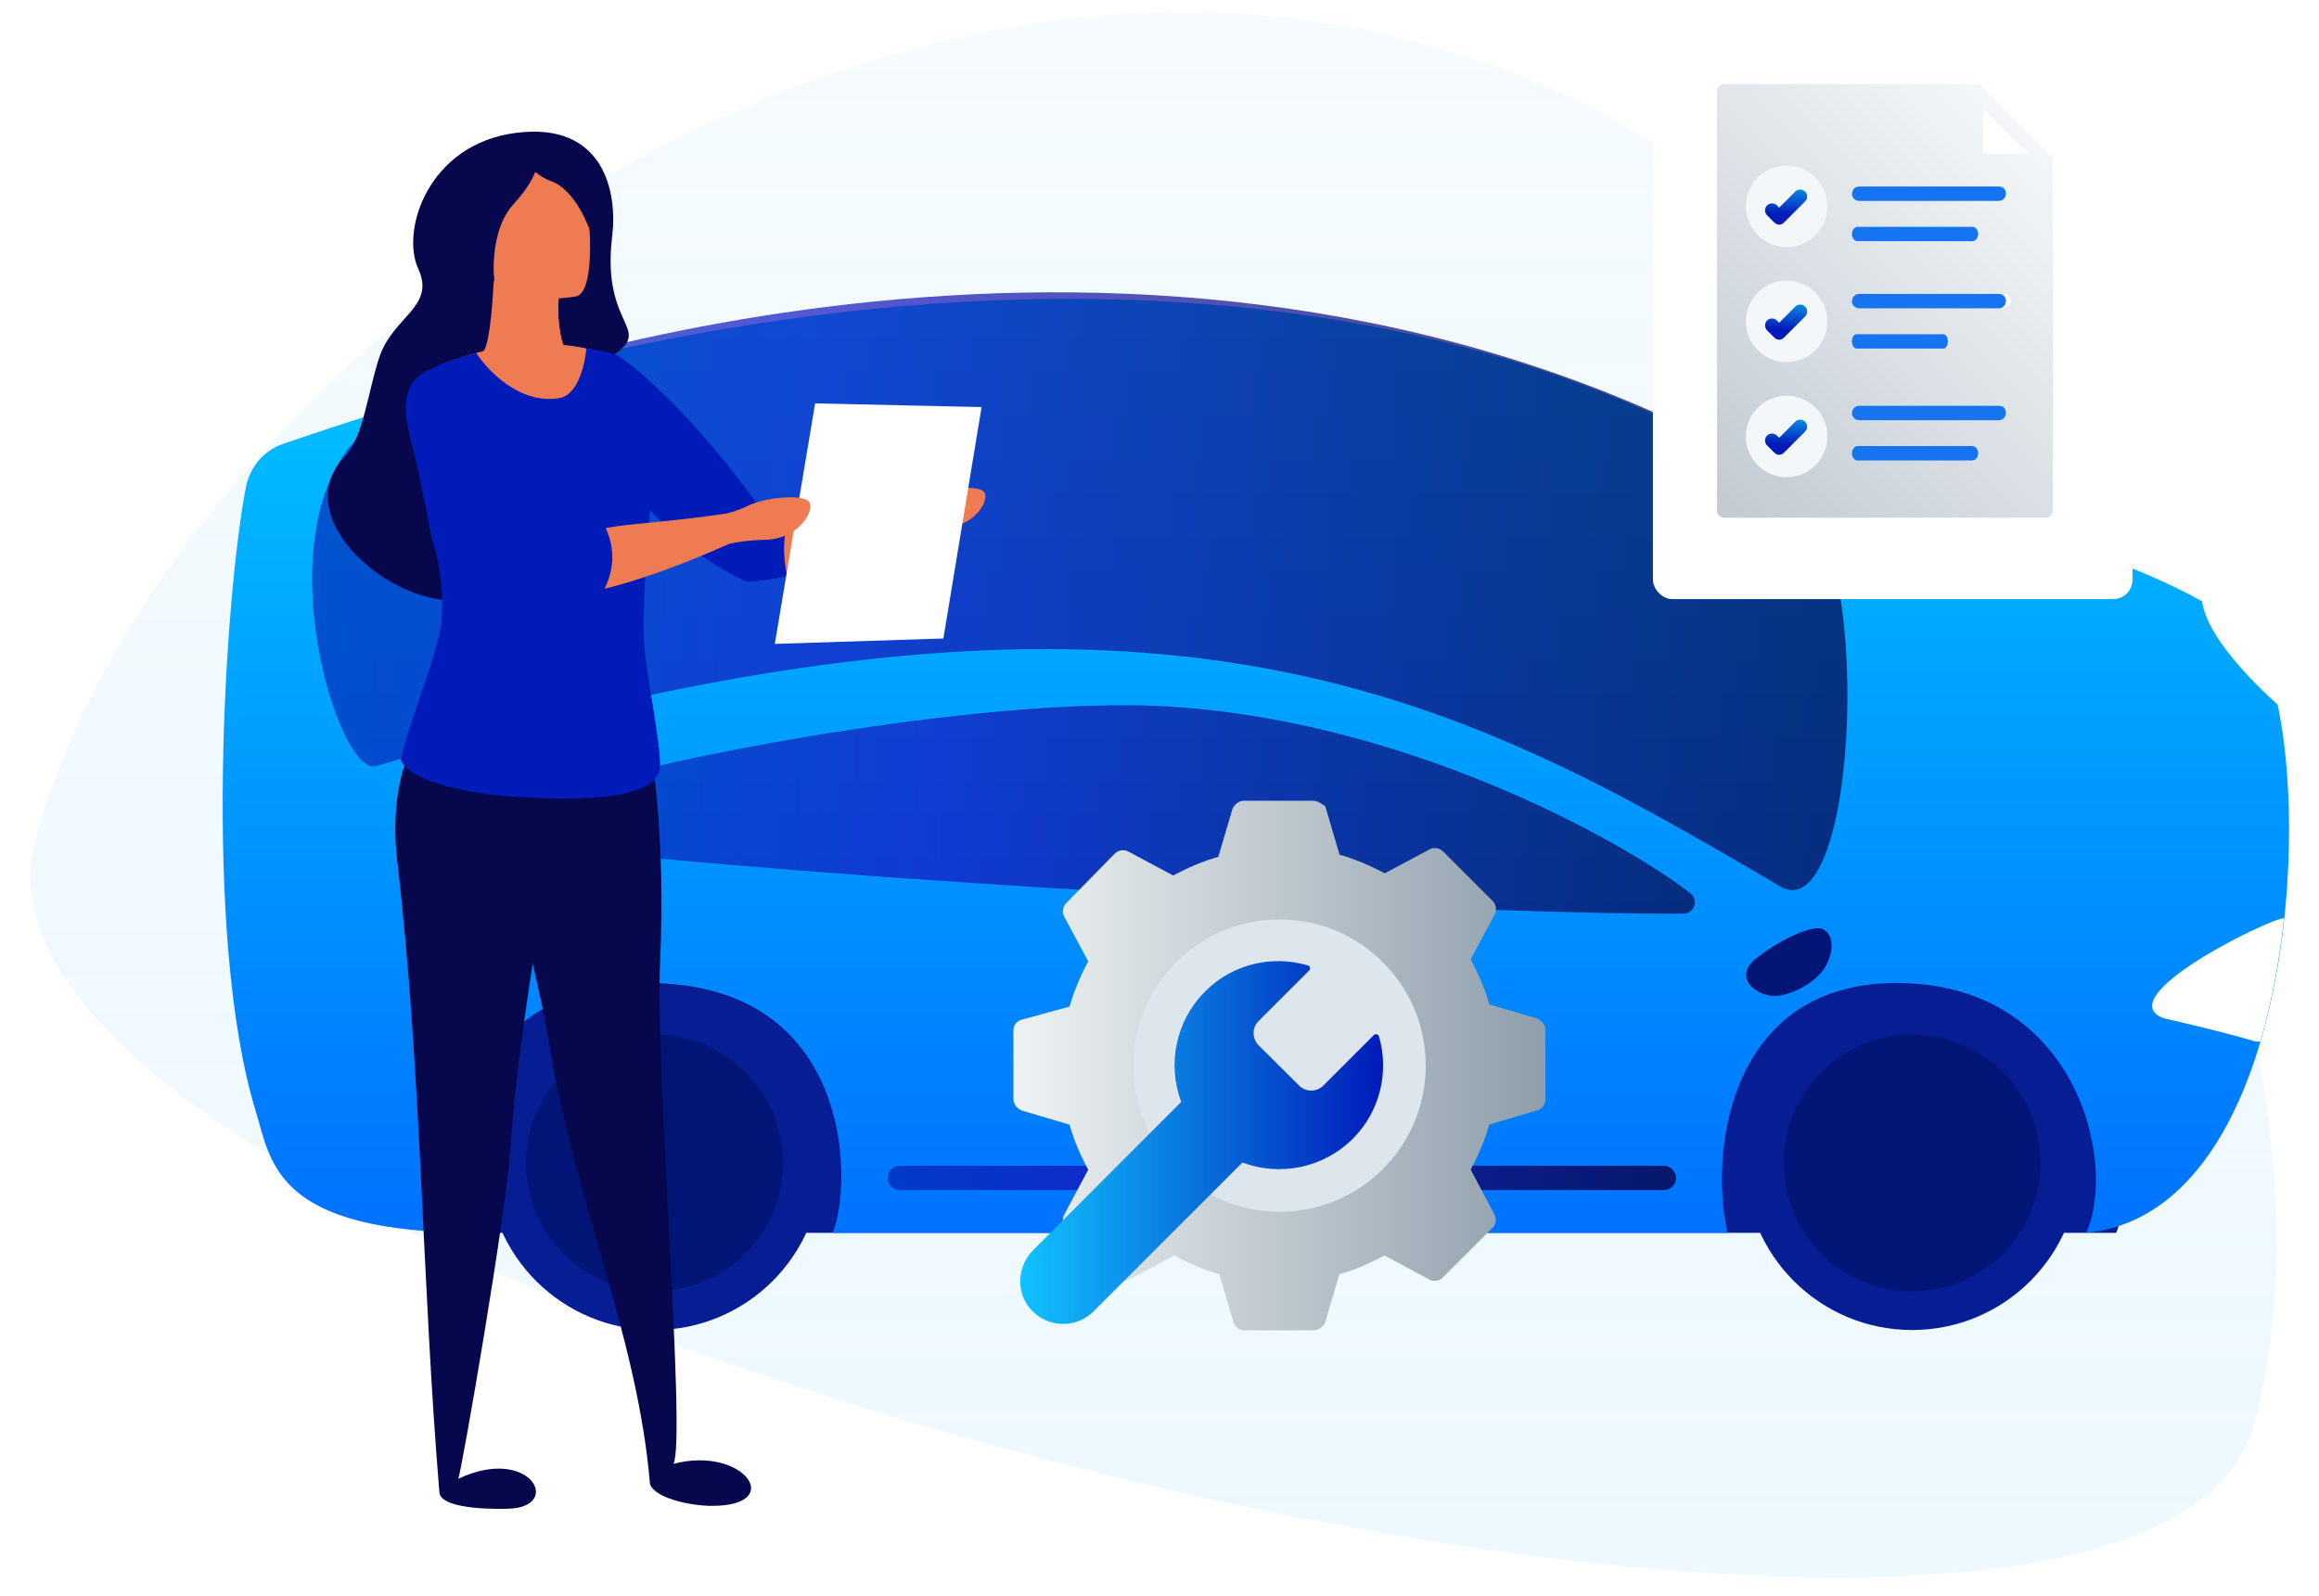 <svg width="382" height="263" viewBox="0 0 382 263" fill="none" xmlns="http://www.w3.org/2000/svg">
<path opacity="0.7" fill-rule="evenodd" clip-rule="evenodd" d="M371.314 234.583C390.395 163.629 332.815 33.457 233.64 6.98C134.465 -19.497 25.644 64.73 5.779 138.597C-14.086 212.464 352.232 305.536 371.314 234.583Z" fill="url(#paint0_linear_4102_2079)"/>
<path d="M348.609 203.133H79.208L52.62 160.536H363.094L348.609 203.133Z" fill="#071D94"/>
<path d="M314.971 219.143C330.181 219.143 342.511 206.813 342.511 191.602C342.511 176.392 330.181 164.062 314.971 164.062C299.761 164.062 287.43 176.392 287.43 191.602C287.43 206.813 299.761 219.143 314.971 219.143Z" fill="#071D94"/>
<path d="M314.969 212.758C326.653 212.758 336.125 203.286 336.125 191.602C336.125 179.918 326.653 170.447 314.969 170.447C303.285 170.447 293.814 179.918 293.814 191.602C293.814 203.286 303.285 212.758 314.969 212.758Z" fill="#001575"/>
<path d="M371.29 105.741C362.713 94.21 315.065 80.201 294.386 80.964C294.386 80.964 214.242 15.114 46.617 73.15C43.472 74.198 41.185 76.961 40.518 80.201C37.087 97.831 33.275 154.246 42.138 183.121C44.711 191.602 45.283 203.133 78.731 203.133C71.108 196.844 73.967 161.965 106.653 161.965C140.769 161.965 140.483 195.319 137.148 203.133H284.571C281.521 189.887 284.761 161.965 312.397 161.965C342.034 161.965 348.895 191.507 343.654 203.133C380.724 199.417 381.868 119.94 371.29 105.741Z" fill="url(#paint1_linear_4102_2079)"/>
<path d="M375.672 116.509C374.815 112.507 373.766 109.171 372.528 106.98C372.242 106.598 371.861 106.122 371.575 105.741C370.812 104.788 369.955 103.93 369.097 103.072C367.382 101.643 365.19 100.214 362.712 98.784C363.379 106.122 375.672 116.509 375.672 116.509Z" fill="white"/>
<path d="M356.423 167.779C356.423 167.779 365.381 169.78 371.48 171.59C371.766 171.686 372.052 171.59 372.338 171.59C374.244 165.11 375.482 158.154 376.245 151.292C373.862 151.292 347.275 164.348 356.423 167.779Z" fill="white"/>
<path d="M107.797 219.143C123.007 219.143 135.337 206.813 135.337 191.602C135.337 176.392 123.007 164.062 107.797 164.062C92.586 164.062 80.256 176.392 80.256 191.602C80.256 206.813 92.586 219.143 107.797 219.143Z" fill="#071D94"/>
<g opacity="0.85">
<path opacity="0.85" d="M96.933 140.333C153.348 146.146 247.977 150.816 277.328 150.53C279.139 150.53 279.806 148.243 278.472 147.195C266.464 137.951 230.157 118.129 190.704 116.319C163.164 115.08 115.516 123.561 95.98 129.374C90.072 131.09 90.834 139.666 96.933 140.333Z" fill="url(#paint2_linear_4102_2079)"/>
</g>
<g opacity="0.85">
<path opacity="0.85" d="M294.958 79.534C198.137 22.166 86.832 59.522 66.438 67.241C40.137 77.057 54.908 128.326 61.959 126.229C189.942 87.635 238.257 113.65 293.243 146.051C306.203 153.579 309.062 87.921 294.958 79.534Z" fill="url(#paint3_linear_4102_2079)"/>
</g>
<path d="M107.797 212.758C119.481 212.758 128.953 203.286 128.953 191.602C128.953 179.918 119.481 170.447 107.797 170.447C96.113 170.447 86.641 179.918 86.641 191.602C86.641 203.286 96.113 212.758 107.797 212.758Z" fill="#001575"/>
<path opacity="0.85" d="M274.089 192.079H148.203C147.059 192.079 146.202 193.032 146.202 194.08C146.202 195.224 147.155 196.081 148.203 196.081H274.089C275.232 196.081 276.09 195.128 276.09 194.08C276.09 193.032 275.137 192.079 274.089 192.079Z" fill="url(#paint4_linear_4102_2079)"/>
<path d="M300.674 159.297C299.245 161.68 295.909 163.585 293.05 164.062C290.192 164.538 285.427 161.68 288.762 158.344C292.097 155.485 298.387 152.15 300.293 153.103C302.104 153.961 302.104 156.819 300.674 159.297Z" fill="#001575"/>
<g clip-path="url(#clip0_4102_2079)">
<path d="M168.196 168.045C167.484 168.239 166.935 168.951 166.935 169.694V181.138C166.935 181.85 167.484 182.593 168.196 182.949L176.181 185.309C176.892 187.863 177.991 190.384 179.252 192.744L175.275 200.18C174.92 200.891 175.081 201.828 175.631 202.346L183.81 210.492C184.36 211.042 185.265 211.204 185.976 210.848L193.412 206.872C195.772 208.132 198.326 209.232 200.847 209.943L203.207 217.928C203.401 218.639 204.112 219.189 205.017 219.189H216.462C217.173 219.189 217.916 218.639 218.272 217.928L220.632 209.943C223.186 209.232 225.708 208.132 228.068 206.872L235.503 210.848C236.214 211.204 237.152 211.042 237.669 210.492L245.848 202.313C246.398 201.764 246.559 200.859 246.204 200.147L242.26 192.712C243.52 190.352 244.62 187.798 245.331 185.276L253.316 182.916C254.027 182.722 254.577 182.011 254.577 181.106V169.662C254.577 168.951 254.027 168.207 253.316 167.851L245.331 165.491C244.62 162.938 243.52 160.416 242.26 158.056L246.236 150.62C246.592 149.909 246.43 148.972 245.88 148.454L237.701 140.275C237.152 139.726 236.247 139.564 235.535 139.92L228.1 143.896C225.74 142.635 223.186 141.536 220.664 140.825L218.304 132.84C217.755 132.484 217.044 131.935 216.3 131.935H204.856C204.145 131.935 203.401 132.484 203.045 133.195L200.685 141.181C198.132 141.892 195.61 142.991 193.25 144.252L185.814 140.275C185.103 139.92 184.166 140.081 183.648 140.631L175.631 148.81C175.081 149.36 174.92 150.265 175.275 150.976L179.252 158.412C177.991 160.772 176.892 163.325 176.181 165.847L168.196 168.045Z" fill="url(#paint5_linear_4102_2079)"/>
<path d="M210.772 199.663C224.074 199.663 234.857 188.879 234.857 175.578C234.857 162.276 224.074 151.493 210.772 151.493C197.471 151.493 186.688 162.276 186.688 175.578C186.688 188.879 197.471 199.663 210.772 199.663Z" fill="#DDE5ED"/>
<path d="M227.163 170.793C227.066 170.405 226.581 170.308 226.322 170.535L218.014 178.843C216.882 179.975 215.072 179.975 213.973 178.843L207.345 172.248C206.214 171.117 206.214 169.306 207.345 168.207L215.654 159.899C215.945 159.608 215.815 159.155 215.395 159.058C209.576 157.345 203.046 158.8 198.52 163.358C193.606 168.272 192.28 175.416 194.576 181.559L170.2 205.967C167.355 208.811 167.323 213.434 170.2 216.15C172.98 218.833 177.409 218.801 180.157 216.053L204.662 191.548C210.772 193.843 217.949 192.518 222.863 187.604C227.356 183.078 228.844 176.612 227.163 170.793Z" fill="url(#paint6_linear_4102_2079)"/>
</g>
<path d="M108.732 158.584C109.624 138.888 107.628 126.024 107.041 122.808C105.469 114.427 78.026 123.394 78.026 123.394C78.026 123.394 82.698 138.442 86.524 153.724L87.651 158.372C88.473 161.87 89.224 165.298 89.834 168.49C90.092 169.852 90.327 171.166 90.538 172.434C94.396 196.922 105.035 220.125 107.065 244.479C107.722 246.757 113.51 248.118 117.277 248.118C129.601 248.118 122.441 238.141 110.938 241.193C113.051 237.085 107.915 176.36 108.732 158.584Z" fill="#07074E"/>
<path d="M84.083 189.148C85.609 164.922 94.529 120.413 94.529 120.413C94.529 120.413 82.087 105.483 76.618 111.023C71.195 116.516 63.424 124.592 65.443 141.94C69.466 176.469 69.484 211.163 72.368 245.771C72.368 249.057 83.707 248.588 83.707 248.588C92.862 248.353 87.346 238.024 75.491 243.658C76.059 242.246 83.418 199.861 84.083 189.148Z" fill="#07074E"/>
<path d="M100.844 38.884C101.736 31.63 99.459 20.033 84.998 21.888C70.537 23.742 65.983 37.945 68.894 44.283C71.805 50.598 64.692 52.124 62.462 58.931C60.537 64.777 59.88 72.031 56.758 75.27C46.734 85.764 66.382 101.891 78.214 98.487C99.764 92.29 102.534 91.374 101.783 74.425C101.384 65.739 94.646 62.382 98.919 59.87C109.271 53.837 98.849 55.293 100.844 38.884Z" fill="#07074E"/>
<path d="M96.478 62.171L92.205 68.58L83.59 68.157L79.599 57.875C79.599 57.875 80.82 57.64 81.406 44.799L92.158 48.086C92.158 48.086 91.595 51.443 92.346 55.082C92.862 57.617 94.036 60.316 96.478 62.171Z" fill="#EE7B52"/>
<path d="M97.675 57.64C97.111 57.64 86.993 54.26 72.509 60.152C72.509 60.152 79.388 99.473 76.43 106.962C73.472 114.474 72.345 121.117 72.345 121.117L104.365 121.516C104.365 121.516 103.919 95.764 105.398 86.656C106.877 77.524 97.675 57.64 97.675 57.64Z" fill="#EE7B52"/>
<path d="M72.533 103.887C72.721 103.135 72.862 102.455 72.909 101.891C73.331 97.149 72.603 93.276 71.43 89.473C71.406 89.402 71.383 89.355 71.383 89.285C71.359 89.191 71.312 89.027 71.265 88.839C71.265 88.839 71.265 88.839 71.265 88.816C71.218 88.628 71.171 88.416 71.101 88.182C71.078 88.111 71.054 88.017 71.054 87.923C70.232 84.238 68.425 74.965 67.955 73.697C67.791 73.275 67.627 72.547 67.462 71.679C66.969 68.885 66.758 64.448 68.401 62.594C70.678 60.011 78.449 58.157 78.449 58.157C80.022 60.645 85.374 66.702 92.111 65.599C96.008 64.965 96.595 57.406 96.595 57.406C100.774 57.969 101.83 58.626 101.83 58.626C101.83 58.626 111.83 64.871 125.986 84.754C126.432 85.388 127.512 85.318 130.118 84.801C133.451 84.144 140.235 84.238 150.471 82.735C150.471 82.735 150.823 82.994 150.917 84.12C151.128 86.585 151.386 87.313 151.386 87.313C151.386 87.313 144.649 90.482 137.465 92.759C134.93 93.557 132.277 94.309 129.742 94.872C127.395 95.388 125.141 95.764 123.169 95.858C123.169 95.858 115 92.712 107.088 84.003C106.619 91.327 105.61 100.788 106.243 107.69C106.595 111.61 109.295 124.85 108.614 127.057C107.206 131.634 96.407 131.869 86.759 131.399C86.548 131.399 86.336 131.376 86.125 131.376C84.623 131.282 83.167 131.165 81.782 131C79.2 130.719 76.946 130.343 75.491 129.991C73.613 129.568 71.242 128.935 69.317 128.019C67.838 127.315 66.641 126.423 66.101 125.296C66.993 120.272 71.453 109.403 72.533 103.887Z" fill="#001BB8"/>
<path d="M93.543 116.587C91.712 122.784 90.656 127.878 86.054 131.329C84.552 131.235 83.097 131.118 81.712 130.953C79.129 130.672 76.876 130.296 75.42 129.944C73.542 129.521 71.171 128.888 69.246 127.972C67.767 127.268 66.57 126.376 66.03 125.249C66.969 120.249 71.429 109.38 72.509 103.887C72.603 103.347 72.697 102.854 72.721 102.431C73.12 97.501 72.486 93.44 71.382 89.473C71.312 89.261 71.265 89.05 71.195 88.839C71.195 88.839 71.195 88.839 71.195 88.816C71.148 88.675 71.101 88.463 71.03 88.182C71.007 88.111 70.983 88.017 70.983 87.923C70.256 84.426 68.331 73.463 67.838 72.031C67.673 71.585 67.509 70.81 67.368 69.847L71.218 66.138C71.218 66.138 93.332 75.576 98.215 88.604C103.097 101.633 96.172 107.69 93.543 116.587Z" fill="#001BB8"/>
<path d="M137.395 92.736C132.488 94.285 127.183 95.647 123.122 95.835C123.122 95.835 114.835 92.665 106.877 83.792C106.548 82.289 106.22 79.754 108.051 80.482C110.61 81.515 120.07 93.651 123.638 93.909C126.197 94.097 133.474 93.252 137.395 92.736Z" fill="#001BB8"/>
<path d="M119.929 89.285C119.929 89.285 109.037 94.755 99.576 97.032C96.853 97.689 94.224 98.135 91.994 98.252C91.994 98.252 81.618 95.271 74.059 84.261C60.114 63.885 70.631 60.997 70.631 60.997C70.631 60.997 80.679 67.242 94.811 87.125C95.304 87.829 96.548 87.665 99.764 87.008C103.191 86.304 110.046 86.397 119.483 85.012C119.483 85.012 119.647 85.365 119.741 86.491C119.929 88.956 119.929 89.285 119.929 89.285Z" fill="#001BB8"/>
<path d="M130.047 84.778C133.334 84.144 140.329 84.097 150.4 82.618C151.175 82.36 152.067 82.031 152.888 81.632C155.048 80.552 160.8 79.825 162.02 80.975C163.241 82.125 160.729 86.797 155.471 86.938C153.64 86.984 152.255 87.125 151.245 87.29C150.682 87.548 144.226 90.553 137.371 92.712C134.836 93.51 132.183 94.262 129.648 94.825C128.662 90.341 129.366 86.82 130.047 84.778Z" fill="#EE7B52"/>
<path d="M92.346 55.058C87.909 54.706 81.406 44.776 81.406 44.776L92.158 48.062C92.158 48.086 91.571 51.419 92.346 55.058Z" fill="#EE7B52"/>
<path d="M94.975 48.814C94.975 48.814 82.087 51.396 80.608 43.344C79.129 35.292 76.453 30.198 84.623 28.226C92.792 26.231 94.951 29.001 96.102 31.583C97.229 34.142 98.285 47.922 94.975 48.814Z" fill="#EE7B52"/>
<path d="M88.66 26.207C88.66 26.207 88.895 28.93 84.646 33.578C80.397 38.203 81.43 46.466 81.43 46.466C81.43 46.466 74.293 33.038 78.096 28.766C81.899 24.47 88.66 26.207 88.66 26.207Z" fill="#07074E"/>
<path d="M83.496 22.662C83.496 22.662 89.904 20.526 96.266 26.794C99.013 29.494 98.59 34.799 97.135 37.874C97.135 37.874 94.881 31.278 90.773 29.846C86.665 28.39 83.496 22.662 83.496 22.662Z" fill="#07074E"/>
<path d="M134.273 66.467L161.692 67.077L155.4 105.201L127.629 106.093L134.273 66.467Z" fill="white"/>
<path d="M99.576 97.008C101.642 92.9 100.844 89.308 99.764 87.008C103.192 86.304 110.093 86.022 119.53 84.637C119.53 84.637 119.53 84.637 119.53 84.66C120.54 84.402 122.042 83.933 123.404 83.252C125.704 82.102 131.855 81.327 133.146 82.571C134.461 83.792 131.761 88.792 126.15 88.933C123.052 89.027 121.174 89.332 120.117 89.614C119.178 90.013 108.591 94.849 99.576 97.008Z" fill="#EE7B52"/>
<g filter="url(#filter0_d_4102_2079)">
<rect x="271" y="2" width="79" height="94.8" rx="3.198" fill="white"/>
</g>
<g clip-path="url(#clip1_4102_2079)">
<path d="M330.113 29.998H307.035C306.371 29.998 305.855 30.514 305.855 31.177C305.855 31.841 306.445 32.283 307.035 32.283H330.039C330.703 32.283 331.219 31.767 331.219 31.104C331.219 30.44 330.703 29.998 330.113 29.998ZM330.113 29.998H307.035C306.371 29.998 305.855 30.514 305.855 31.177C305.855 31.841 306.445 32.283 307.035 32.283H330.039C330.703 32.283 331.219 31.767 331.219 31.104C331.219 30.44 330.703 29.998 330.113 29.998ZM330.113 48.431H307.035C306.371 48.431 305.855 48.947 305.855 49.611C305.855 50.274 306.445 50.717 307.035 50.717H330.039C330.703 50.717 331.219 50.2 331.219 49.537C331.219 48.873 330.703 48.431 330.113 48.431ZM338.076 26.09C338.15 26.237 338.15 26.385 338.15 26.532V84.118C338.15 84.413 338.003 84.708 337.781 84.929C337.56 85.15 337.265 85.298 336.97 85.298H284.03C283.366 85.298 282.85 84.781 282.85 84.118V15.03C282.85 14.366 283.366 13.85 284.03 13.85H325.468C325.615 13.85 325.763 13.85 325.91 13.924C326.058 13.997 326.205 14.071 326.279 14.145L337.781 25.647C337.929 25.795 338.003 25.942 338.076 26.09ZM326.648 25.352H334.242L326.648 17.758V25.352Z" fill="url(#paint7_linear_4102_2079)"/>
<path d="M329.323 48.431H306.245C305.581 48.431 305.065 48.966 305.065 49.654C305.065 50.342 305.655 50.801 306.245 50.801H329.249C329.913 50.801 330.429 50.266 330.429 49.578C330.429 48.89 329.913 48.431 329.323 48.431Z" fill="#1774F0"/>
<path d="M329.323 30.735H306.245C305.581 30.735 305.065 31.27 305.065 31.958C305.065 32.646 305.655 33.105 306.245 33.105H329.249C329.913 33.105 330.429 32.57 330.429 31.882C330.429 31.194 329.913 30.735 329.323 30.735Z" fill="#1774F0"/>
<path d="M324.899 37.371H306.023C305.507 37.371 305.065 37.889 305.065 38.556C305.065 39.222 305.507 39.741 306.023 39.741H324.899C325.415 39.741 325.858 39.222 325.858 38.556C325.858 37.889 325.415 37.371 324.899 37.371Z" fill="#1774F0"/>
<path d="M320.137 55.067H305.793C305.401 55.067 305.065 55.585 305.065 56.252C305.065 56.918 305.401 57.437 305.793 57.437H320.137C320.529 57.437 320.865 56.918 320.865 56.252C320.865 55.585 320.529 55.067 320.137 55.067Z" fill="#1774F0"/>
<path d="M329.323 66.864H306.245C305.581 66.864 305.065 67.399 305.065 68.088C305.065 68.775 305.655 69.234 306.245 69.234H329.249C329.913 69.234 330.429 68.699 330.429 68.011C330.429 67.323 329.913 66.864 329.323 66.864Z" fill="#1774F0"/>
<path d="M324.899 73.5H306.023C305.507 73.5 305.065 74.019 305.065 74.685C305.065 75.352 305.507 75.87 306.023 75.87H324.899C325.415 75.87 325.858 75.352 325.858 74.685C325.858 74.019 325.415 73.5 324.899 73.5Z" fill="#1774F0"/>
<ellipse cx="294.305" cy="33.995" rx="6.715" ry="6.715" fill="#F4F7F9"/>
<path d="M292.262 36.649C292.483 36.871 292.778 37.018 293.073 37.018C293.368 37.018 293.663 36.871 293.884 36.649L297.349 33.184C297.792 32.742 297.792 32.004 297.349 31.562C296.907 31.119 296.169 31.119 295.727 31.562L293.073 34.216L292.704 33.847C292.262 33.405 291.524 33.405 291.082 33.847C290.639 34.29 290.639 35.027 291.082 35.47L292.262 36.649Z" fill="url(#paint8_linear_4102_2079)"/>
<ellipse cx="294.305" cy="52.955" rx="6.715" ry="6.715" fill="#F4F7F9"/>
<path d="M292.262 55.609C292.483 55.831 292.778 55.978 293.073 55.978C293.368 55.978 293.663 55.831 293.884 55.609L297.349 52.144C297.792 51.702 297.792 50.964 297.349 50.522C296.907 50.079 296.169 50.079 295.727 50.522L293.073 53.176L292.704 52.807C292.262 52.365 291.524 52.365 291.082 52.807C290.639 53.25 290.639 53.987 291.082 54.43L292.262 55.609Z" fill="url(#paint9_linear_4102_2079)"/>
<ellipse cx="294.305" cy="71.915" rx="6.715" ry="6.715" fill="#F4F7F9"/>
<path d="M292.262 74.569C292.483 74.791 292.778 74.938 293.073 74.938C293.368 74.938 293.663 74.791 293.884 74.569L297.349 71.104C297.792 70.662 297.792 69.924 297.349 69.482C296.907 69.039 296.169 69.039 295.727 69.482L293.073 72.136L292.704 71.767C292.262 71.325 291.524 71.325 291.082 71.767C290.639 72.21 290.639 72.947 291.082 73.39L292.262 74.569Z" fill="url(#paint10_linear_4102_2079)"/>
</g>
<defs>
<filter id="filter0_d_4102_2079" x="270.36" y="2" width="82.838" height="98.638" filterUnits="userSpaceOnUse" color-interpolation-filters="sRGB">
<feFlood flood-opacity="0" result="BackgroundImageFix"/>
<feColorMatrix in="SourceAlpha" type="matrix" values="0 0 0 0 0 0 0 0 0 0 0 0 0 0 0 0 0 0 127 0" result="hardAlpha"/>
<feOffset dx="1.279" dy="1.919"/>
<feGaussianBlur stdDeviation="0.959"/>
<feColorMatrix type="matrix" values="0 0 0 0 0.616 0 0 0 0 0.663 0 0 0 0 0.714 0 0 0 0.2 0"/>
<feBlend mode="normal" in2="BackgroundImageFix" result="effect1_dropShadow_4102_2079"/>
<feBlend mode="normal" in="SourceGraphic" in2="effect1_dropShadow_4102_2079" result="shape"/>
</filter>
<linearGradient id="paint0_linear_4102_2079" x1="189.973" y1="2" x2="189.973" y2="259.907" gradientUnits="userSpaceOnUse">
<stop stop-color="#F1F9FD"/>
<stop offset="1" stop-color="#E3F5FF" stop-opacity="0.9"/>
</linearGradient>
<linearGradient id="paint1_linear_4102_2079" x1="206.893" y1="49.256" x2="206.893" y2="203.177" gradientUnits="userSpaceOnUse">
<stop stop-color="#00C6FF"/>
<stop offset="0.997" stop-color="#0072FF"/>
</linearGradient>
<linearGradient id="paint2_linear_4102_2079" x1="91.937" y1="133.342" x2="279.166" y2="133.342" gradientUnits="userSpaceOnUse">
<stop stop-color="#0030BC"/>
<stop offset="0.334" stop-color="#1719C1"/>
<stop offset="0.768" stop-color="#0C0D73"/>
<stop offset="1" stop-color="#07074E"/>
</linearGradient>
<linearGradient id="paint3_linear_4102_2079" x1="51.459" y1="97.388" x2="304.331" y2="97.388" gradientUnits="userSpaceOnUse">
<stop stop-color="#0030BC"/>
<stop offset="0.334" stop-color="#1719C1"/>
<stop offset="0.768" stop-color="#0C0D73"/>
<stop offset="1" stop-color="#07074E"/>
</linearGradient>
<linearGradient id="paint4_linear_4102_2079" x1="146.162" y1="194.133" x2="276.086" y2="194.133" gradientUnits="userSpaceOnUse">
<stop stop-color="#0030BC"/>
<stop offset="0.334" stop-color="#1719C1"/>
<stop offset="0.768" stop-color="#0C0D73"/>
<stop offset="1" stop-color="#07074E"/>
</linearGradient>
<linearGradient id="paint5_linear_4102_2079" x1="166.935" y1="175.578" x2="254.589" y2="175.578" gradientUnits="userSpaceOnUse">
<stop stop-color="#EEF2F3"/>
<stop offset="0.994" stop-color="#8E9EAB"/>
</linearGradient>
<linearGradient id="paint6_linear_4102_2079" x1="168.044" y1="188.273" x2="227.837" y2="188.273" gradientUnits="userSpaceOnUse">
<stop stop-color="#11C3FF"/>
<stop offset="1" stop-color="#001BB8"/>
</linearGradient>
<linearGradient id="paint7_linear_4102_2079" x1="329.065" y1="16.615" x2="231.105" y2="114.97" gradientUnits="userSpaceOnUse">
<stop stop-color="#F4F7F9"/>
<stop offset="1" stop-color="#9DA9B6"/>
</linearGradient>
<linearGradient id="paint8_linear_4102_2079" x1="294.556" y1="28.796" x2="294.183" y2="35.311" gradientUnits="userSpaceOnUse">
<stop stop-color="#11C3FF"/>
<stop offset="1" stop-color="#001BB8"/>
</linearGradient>
<linearGradient id="paint9_linear_4102_2079" x1="294.556" y1="47.756" x2="294.183" y2="54.271" gradientUnits="userSpaceOnUse">
<stop stop-color="#11C3FF"/>
<stop offset="1" stop-color="#001BB8"/>
</linearGradient>
<linearGradient id="paint10_linear_4102_2079" x1="294.556" y1="66.716" x2="294.183" y2="73.231" gradientUnits="userSpaceOnUse">
<stop stop-color="#11C3FF"/>
<stop offset="1" stop-color="#001BB8"/>
</linearGradient>
<clipPath id="clip0_4102_2079">
<rect width="87.642" height="87.642" fill="white" transform="translate(166.935 131.935)"/>
</clipPath>
<clipPath id="clip1_4102_2079">
<rect width="55.3" height="71.448" fill="white" transform="translate(282.85 13.85)"/>
</clipPath>
</defs>
</svg>
